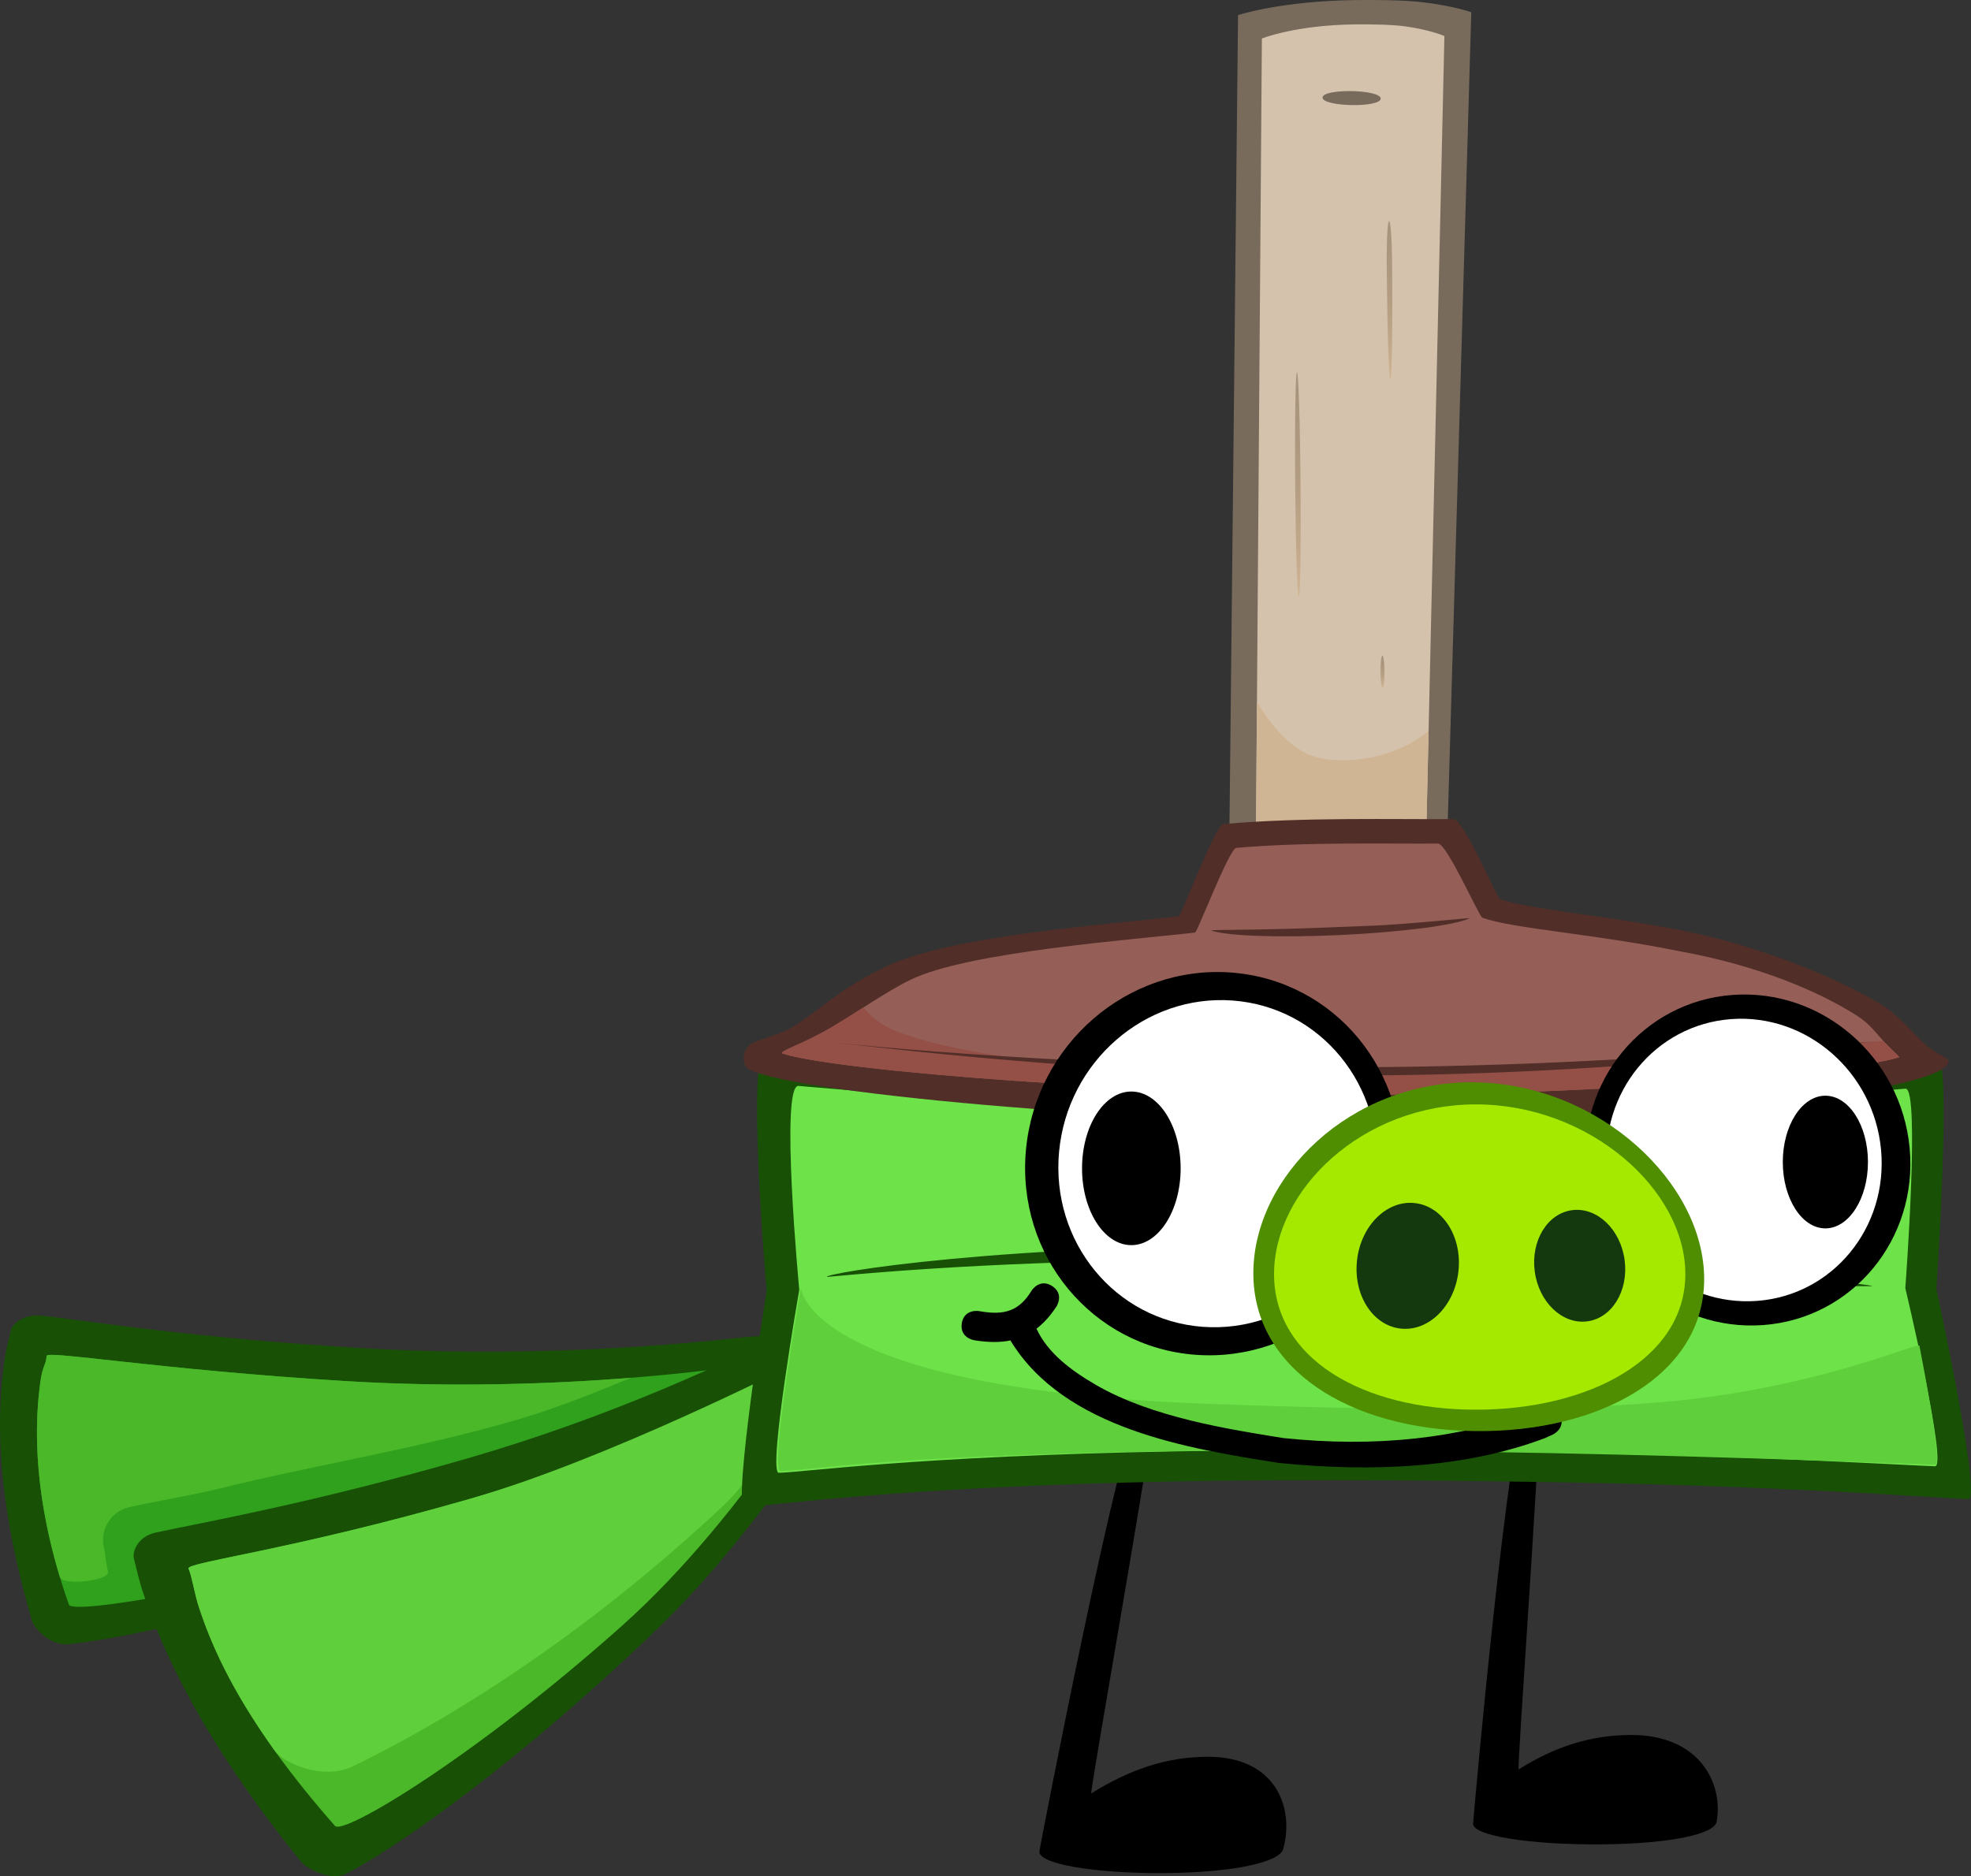 <svg version="1.1" xmlns="http://www.w3.org/2000/svg" xmlns:xlink="http://www.w3.org/1999/xlink" width="145.772" height="138.79" viewBox="0,0,145.772,138.79"><rect x="0" y="0" width="145.772" height="138.79" fill="#333333" stroke="none"/><defs><linearGradient x1="262.49" y1="110.823" x2="262.621" y2="127.422" gradientUnits="userSpaceOnUse" id="color-1"><stop offset="0" stop-color="#86725a" stop-opacity="0.574"/><stop offset="1" stop-color="#d0b594"/></linearGradient><linearGradient x1="269.302" y1="99.643" x2="269.395" y2="111.38" gradientUnits="userSpaceOnUse" id="color-2"><stop offset="0" stop-color="#86725a" stop-opacity="0.574"/><stop offset="1" stop-color="#d0b594"/></linearGradient><linearGradient x1="268.806" y1="131.784" x2="268.825" y2="134.183" gradientUnits="userSpaceOnUse" id="color-3"><stop offset="0" stop-color="#86725a" stop-opacity="0.574"/><stop offset="1" stop-color="#d0b594"/></linearGradient></defs><g transform="translate(-166.567,-83.291)"><g data-paper-data="{&quot;isPaintingLayer&quot;:true}" fill-rule="nonzero" stroke="none" stroke-linejoin="miter" stroke-miterlimit="10" stroke-dasharray="" stroke-dashoffset="0" style="mix-blend-mode: normal"><g stroke-width="0" stroke-linecap="round"><path d="M223.54,185.522c-5.564,3.605 -14.278,8.591 -22.876,11.668c-13.25,4.741 -24.457,7.271 -29.033,7.731c-1.357,0.136 -2.53,-1.185 -2.68,-1.695c-2.801,-9.506 -2.588,-15.446 -2.065,-19.226c0.126,-0.91 0.339,-1.674 0.496,-2.343c0.094,-0.398 0.929,-1.211 2.332,-1.041c3.599,0.437 11.651,1.68 23.513,2.394c11.025,0.664 21.277,-0 28.464,-0.808c3.298,-0.371 5.883,0.707 1.849,3.321z" fill="#185006"/><path d="M222.161,184.208c1.036,-0.161 -11.53,8.1 -23.831,12.049c-14.25,4.575 -26.405,6.485 -26.667,5.739c-2.788,-7.929 -2.53,-13.601 -2.089,-16.621c0.161,-1.101 0.392,-1.088 0.443,-1.784c0.03,-0.417 8.368,1.021 22.072,1.863c13.37,0.821 25.362,-0.513 30.073,-1.246z" fill="#2fa11d"/><path d="M174.185,197.217c0,0.291 0.05,0.571 0.142,0.831c0,0.26 0.079,0.808 0.225,1.508c0.142,0.681 -3.357,1.058 -3.557,0.394c-2.072,-6.864 -1.822,-11.822 -1.421,-14.576c0.161,-1.101 0.392,-1.088 0.443,-1.784c0.03,-0.417 8.368,1.021 22.072,1.863c7.954,0.488 15.42,0.214 21.156,-0.242c-2.769,1.144 -5.55,2.254 -8.342,3.076c-7.362,2.168 -14.837,3.318 -22.253,5.155c-1.917,0.475 -6.567,1.255 -6.936,1.47c-0.897,0.379 -1.527,1.268 -1.527,2.304z" fill="#4ab828"/></g><g stroke-width="0" stroke-linecap="round"><g data-paper-data="{&quot;index&quot;:null}"><path d="M230.574,183.489c-3.345,5.741 -8.917,14.031 -15.346,20.246c-9.909,9.579 -19.037,16.103 -23.055,18.156c-1.192,0.609 -2.948,-0.398 -3.346,-0.89c-7.406,-9.169 -10.211,-15.568 -11.637,-19.774c-0.343,-1.013 -0.532,-1.899 -0.724,-2.666c-0.114,-0.456 0.251,-1.608 1.639,-1.906c3.563,-0.765 11.669,-2.192 23.046,-5.485c10.574,-3.06 19.76,-7.271 26.026,-10.587c2.876,-1.522 5.821,-1.257 3.396,2.906z" fill="#185006"/><path d="M228.629,182.561c0.88,-0.526 -6.613,12.568 -16.041,20.978c-10.921,9.743 -20.623,15.529 -21.244,14.824c-6.597,-7.493 -8.911,-12.7 -10.029,-16.068c-0.407,-1.228 -0.499,-2.216 -0.804,-2.975c-0.182,-0.454 7.667,-1.369 20.819,-5.156c12.832,-3.694 23.294,-9.213 27.299,-11.604z" fill="#4ab828"/></g><path d="M181.315,202.295c-0.407,-1.228 -0.499,-2.216 -0.804,-2.975c-0.182,-0.454 7.667,-1.369 20.819,-5.156c10.25,-2.951 23.719,-9.869 23.658,-9.781c-0.029,0.042 -0.08,5.772 -5.094,10.451c-11.46,10.694 -21.893,16.533 -27.205,19.109c-2.288,1.11 -5.176,-0.271 -5.814,-1.161c-3.291,-4.592 -4.744,-8.03 -5.56,-10.488z" fill="#5fcf3c"/></g><path d="M243.439,220.23c0.048,-0.36 6.098,-31.759 7.759,-33.874c0.017,-0.022 1.026,-0.67 0.863,0.506c-0.93,6.709 -4.929,29.183 -4.786,29.094c2.798,-1.739 5.493,-2.686 8.54,-2.71c5.248,-0.042 6.484,3.942 5.648,6.84c-0.267,0.926 -3.499,1.721 -8.747,1.763c-5.248,0.042 -9.402,-0.683 -9.278,-1.619z" fill="#000000" stroke-width="0" stroke-linecap="butt"/><path d="M275.514,218.203c0.008,-0.339 2.63,-29.87 4.06,-31.859c0.015,-0.021 0.953,-0.63 0.918,0.476c-0.197,6.31 -1.742,27.447 -1.609,27.363c2.608,-1.636 5.2,-2.526 8.244,-2.549c5.244,-0.04 6.915,3.707 6.395,6.433c-0.166,0.871 -3.311,1.619 -8.554,1.658c-5.244,0.04 -9.477,-0.642 -9.455,-1.522z" fill="#000000" stroke-width="0" stroke-linecap="butt"/><g stroke-width="0"><path d="M265.783,163.728c21.09,0.141 37.114,-1.919 44.005,-2.485c1.194,-0.098 -0.012,17.394 -0.012,17.394c0,0 3.386,15.578 2.375,15.548c-1.667,-0.048 -12.052,-0.856 -26.447,-1.169c-9.658,-0.21 -22.876,-0.324 -32.394,-0.135c-20.888,0.416 -29.636,1.829 -31.672,1.87c-0.925,0.019 1.627,-15.968 1.627,-15.968c0,0 -1.555,-17.911 -0.056,-17.782c0,0 26.793,2.621 42.573,2.726z" fill="#185006" stroke-linecap="round"/><path d="M265.117,165.932c19.563,0.12 35.983,-1.627 42.375,-2.107c1.107,-0.083 -0.011,14.749 -0.011,14.749c0,0 3.141,13.209 2.203,13.184c-1.546,-0.041 -12.736,-0.726 -26.089,-0.991c-8.959,-0.178 -21.219,-0.275 -30.048,-0.114c-19.376,0.353 -27.49,1.551 -29.378,1.586c-0.858,0.016 1.509,-13.541 1.509,-13.541c0,0 -1.442,-15.188 -0.052,-15.078c0,0 24.853,2.222 39.49,2.312z" fill="#6de249" stroke-linecap="round"/><path d="M309.704,191.631c-1.546,-0.041 -15.179,-0.583 -28.532,-0.848c-8.959,-0.178 -21.219,-0.275 -30.048,-0.114c-19.376,0.353 -24.942,1.409 -26.831,1.444c-0.858,0.016 1.509,-13.541 1.509,-13.541c0,0 0.457,7.442 29.948,8.561c11.341,0.431 27.26,0.735 36.307,-0.385c9.89,-1.224 16.406,-4.178 16.464,-3.91c0,0 1.75,8.807 1.182,8.792z" fill="#5fcf3c" stroke-linecap="round"/><path d="M305.013,178.435c-11.508,0.073 -24.773,-1.535 -42.025,-1.857c-17.154,-0.321 -29.017,0.59 -35.252,1.17c-0.42,-0.227 13.067,-2.552 35.425,-2.279c14.714,0.179 42.233,2.739 41.852,2.967z" data-paper-data="{&quot;index&quot;:null}" fill="#185006" stroke-linecap="butt"/></g><path d="M237.699,181.179c0.173,-1.077 1.25,-0.904 1.25,-0.904l0.152,0.024c1.721,0.293 2.838,-0.006 3.766,-1.542c0,0 0.583,-0.922 1.505,-0.339c0.922,0.583 0.339,1.505 0.339,1.505c-0.455,0.698 -0.947,1.245 -1.487,1.655c0.832,1.803 2.562,3.097 4.389,4.156c4.174,2.421 9.892,3.293 13.831,3.931c6.884,0.727 13.116,0.038 18.618,-2.034l0.437,-0.203c0,0 0.992,-0.454 1.446,0.538c0.454,0.992 -0.538,1.446 -0.538,1.446l-0.575,0.261c-5.809,2.189 -12.618,2.547 -19.682,1.837c-6.607,-1.048 -15.869,-2.49 -19.854,-9.061c-0.759,0.154 -1.599,0.148 -2.539,0.005l-0.152,-0.024c0,0 -1.077,-0.173 -0.904,-1.25z" fill="#000000" stroke-width="0.5" stroke-linecap="butt"/><g><g stroke-width="0"><path d="M257.473,146.654l0.658,-62.244c0,0 3.16,-1.059 8.808,-1.115c1.277,-0.013 3.393,-0.005 4.752,0.15c2.34,0.267 3.689,0.751 3.689,0.751l-1.808,62.251z" fill="#786b5c" stroke-linecap="round"/><path d="M259.458,144.842l0.436,-58.703c0,0 2.471,-0.995 6.892,-1.043c0.999,-0.011 2.655,-0.001 3.719,0.146c1.832,0.254 2.888,0.712 2.888,0.712l-1.336,58.708zM268.68,90.584c-0.005,-0.69 -4.306,-0.763 -4.301,-0.073c0.005,0.69 4.306,0.763 4.301,0.073z" fill="#d4c2ac" stroke-linecap="round"/><path d="M259.458,144.842l0.072,-9.638c1.117,1.903 2.762,3.808 4.728,4.185c2.516,0.482 5.882,-0.232 7.966,-2.038l-0.166,7.313z" fill="#d0b594" stroke-linecap="butt"/><path d="M262.755,119.121c0.036,4.584 -0.024,8.3 -0.134,8.301c-0.11,0.001 -0.229,-3.715 -0.266,-8.298c-0.036,-4.584 0.024,-8.3 0.134,-8.301c0.11,-0.001 0.229,3.715 0.266,8.298z" fill="url(#color-1)" stroke-linecap="butt"/><path d="M269.529,103.079c0.036,4.584 -0.024,8.3 -0.134,8.301c-0.11,0.001 -0.229,-3.715 -0.266,-8.298c-0.036,-4.584 0.364,-4.586 0.4,-0.003z" fill="url(#color-2)" stroke-linecap="butt"/><path d="M268.965,132.983c0.005,0.663 -0.058,1.2 -0.141,1.201c-0.083,0.001 -0.154,-0.536 -0.159,-1.199c-0.005,-0.663 0.058,-1.2 0.141,-1.201c0.083,-0.001 0.154,0.536 0.159,1.199z" fill="url(#color-3)" stroke-linecap="butt"/></g><path d="M257.033,144.252c5.836,-0.525 12.883,-0.336 17.035,-0.37c0.758,-0.006 3.169,5.814 3.451,5.919c2.53,0.944 10.994,1.416 17.259,3.242c3.789,1.104 7.726,2.652 10.875,4.521c1.29,0.766 2.392,2.158 3.298,2.984c0.841,0.767 1.702,0.947 1.72,1.207c0.16,2.218 -20.015,4.565 -41.796,4.581c-21.113,0.015 -46.513,-2.537 -47.191,-4.205c-0.307,-0.754 0.028,-1.522 0.796,-1.801c0.865,-0.314 2.073,-0.648 2.807,-1.127c2.273,-1.484 3.117,-2.556 6.561,-4.3c4.796,-2.428 16.769,-3.217 21.894,-3.832c0.172,-0.021 2.712,-6.767 3.29,-6.819z" fill="#512e28" stroke-width="0.5" stroke-linecap="butt"/><g stroke-linecap="butt"><path d="M257.996,146.013c5.113,-0.452 11.286,-0.29 14.923,-0.32c0.664,-0.005 3.033,5.395 3.28,5.485c2.216,0.812 8.192,1.177 14.657,2.493c5.726,1.041 10.217,2.947 13.048,4.753c0.952,0.607 1.461,1.348 1.967,1.887c0.658,0.701 1.165,1.129 1.169,1.184c-2.789,0.937 -19.486,2.754 -38.567,2.77c-16.419,0.014 -39.816,-1.675 -44.02,-3.039c-0.417,-0.135 1.485,-0.684 3.596,-1.934c1.967,-1.165 4.177,-2.713 5.83,-3.51c4.201,-2.089 16.591,-2.979 21.081,-3.508c0.15,-0.018 2.53,-6.217 3.036,-6.262z" fill="#955e57" stroke-width="0.5"/><path d="M305.87,160.312c0.658,0.701 1.165,1.129 1.169,1.184c-2.789,0.937 -19.486,2.754 -38.567,2.77c-16.419,0.014 -39.816,-1.675 -44.02,-3.039c-0.417,-0.135 1.485,-0.684 3.596,-1.934c0.769,-0.456 1.576,-0.97 2.372,-1.475c0.185,0.183 0.796,1.054 2.211,1.672c10.989,4.469 45.345,3.594 62.708,1.725c3.278,-0.353 10.472,-0.965 10.531,-0.902z" fill="#944f46" stroke-width="0.5"/><path d="M275.256,151.222c-1.056,0.503 -4.938,1.02 -9.565,1.236c-4.586,0.214 -8.44,0.064 -9.536,-0.333c-0.204,-0.074 3.991,-0.008 9.431,-0.262c1.196,-0.056 2.342,-0.073 3.401,-0.142c3.758,-0.245 6.414,-0.569 6.269,-0.5z" fill="#512e28" stroke-width="0"/><path d="M305.044,160.35c-4.297,0.451 -19.88,2.507 -38.7,2.496c-18.655,-0.011 -34.537,-2.08 -38.996,-2.53c-0.829,-0.084 16.441,1.917 38.566,1.931c1.704,0.001 7.308,-0.037 13.577,-0.276c11.624,-0.443 25.935,-1.66 25.553,-1.62z" fill="#512e28" stroke-width="0"/></g></g><g stroke-width="0" stroke-linecap="butt"><path d="M257.619,155.233c7.653,0.567 13.267,7.356 12.54,15.165c-0.727,7.808 -7.52,13.679 -15.173,13.112c-7.653,-0.567 -13.267,-7.356 -12.54,-15.165c0.727,-7.808 7.52,-13.679 15.173,-13.112z" fill="#000000"/><path d="M244.894,168.496c0.616,-6.665 6.367,-11.676 12.847,-11.192c6.479,0.484 11.233,6.279 10.617,12.944c-0.616,6.665 -6.367,11.676 -12.847,11.192c-6.479,-0.484 -11.233,-6.279 -10.617,-12.944z" fill="#ffffff"/><path d="M250.239,164.035c2.014,0 3.646,2.544 3.646,5.682c0,3.138 -1.632,5.682 -3.646,5.682c-2.014,0 -3.646,-2.544 -3.646,-5.682c0,-3.138 1.632,-5.682 3.646,-5.682z" fill="#000000"/></g><g stroke-width="0" stroke-linecap="butt"><path d="M307.801,168.215c0.628,6.744 -4.221,12.607 -10.829,13.096c-6.609,0.489 -12.476,-4.581 -13.104,-11.324c-0.628,-6.744 4.221,-12.607 10.829,-13.096c6.609,-0.489 12.476,4.58 13.104,11.324z" fill="#000000"/><path d="M305.687,168.345c0.532,5.756 -3.573,10.761 -9.169,11.178c-5.596,0.418 -10.563,-3.91 -11.095,-9.666c-0.532,-5.756 3.573,-10.761 9.169,-11.178c5.596,-0.418 10.563,3.91 11.095,9.666z" fill="#ffffff"/><path d="M304.718,169.252c0,2.71 -1.41,4.907 -3.149,4.907c-1.739,0 -3.149,-2.197 -3.149,-4.907c0,-2.71 1.41,-4.907 3.149,-4.907c1.739,0 3.149,2.197 3.149,4.907z" fill="#000000"/></g><g stroke-width="0" stroke-linecap="butt"><g><path d="M292.605,177.909c0,7.125 -7.769,11.364 -16.977,11.245c-9.207,-0.119 -16.366,-4.55 -16.366,-11.675c0,-7.125 7.159,-14.245 16.366,-14.126c9.207,0.119 16.977,7.431 16.977,14.556z" fill="#4e8e00"/><path d="M291.212,177.537c0,6.237 -7.088,10.035 -15.488,10.035c-8.4,0 -14.93,-3.798 -14.93,-10.035c0,-6.237 6.531,-12.55 14.93,-12.55c8.4,0 15.488,6.314 15.488,12.55z" fill="#a5e900"/></g><path d="M274.433,177.308c-0.273,2.566 -2.174,4.476 -4.247,4.267c-2.073,-0.209 -3.532,-2.459 -3.259,-5.024c0.273,-2.566 2.174,-4.476 4.247,-4.267c2.073,0.209 3.532,2.459 3.259,5.024z" fill="#14390f"/><path d="M286.722,176.506c0.301,2.272 -0.943,4.302 -2.779,4.533c-1.836,0.231 -3.568,-1.424 -3.869,-3.697c-0.301,-2.272 0.943,-4.302 2.779,-4.533c1.836,-0.231 3.568,1.424 3.869,3.697z" fill="#14390f"/></g></g></g></svg>